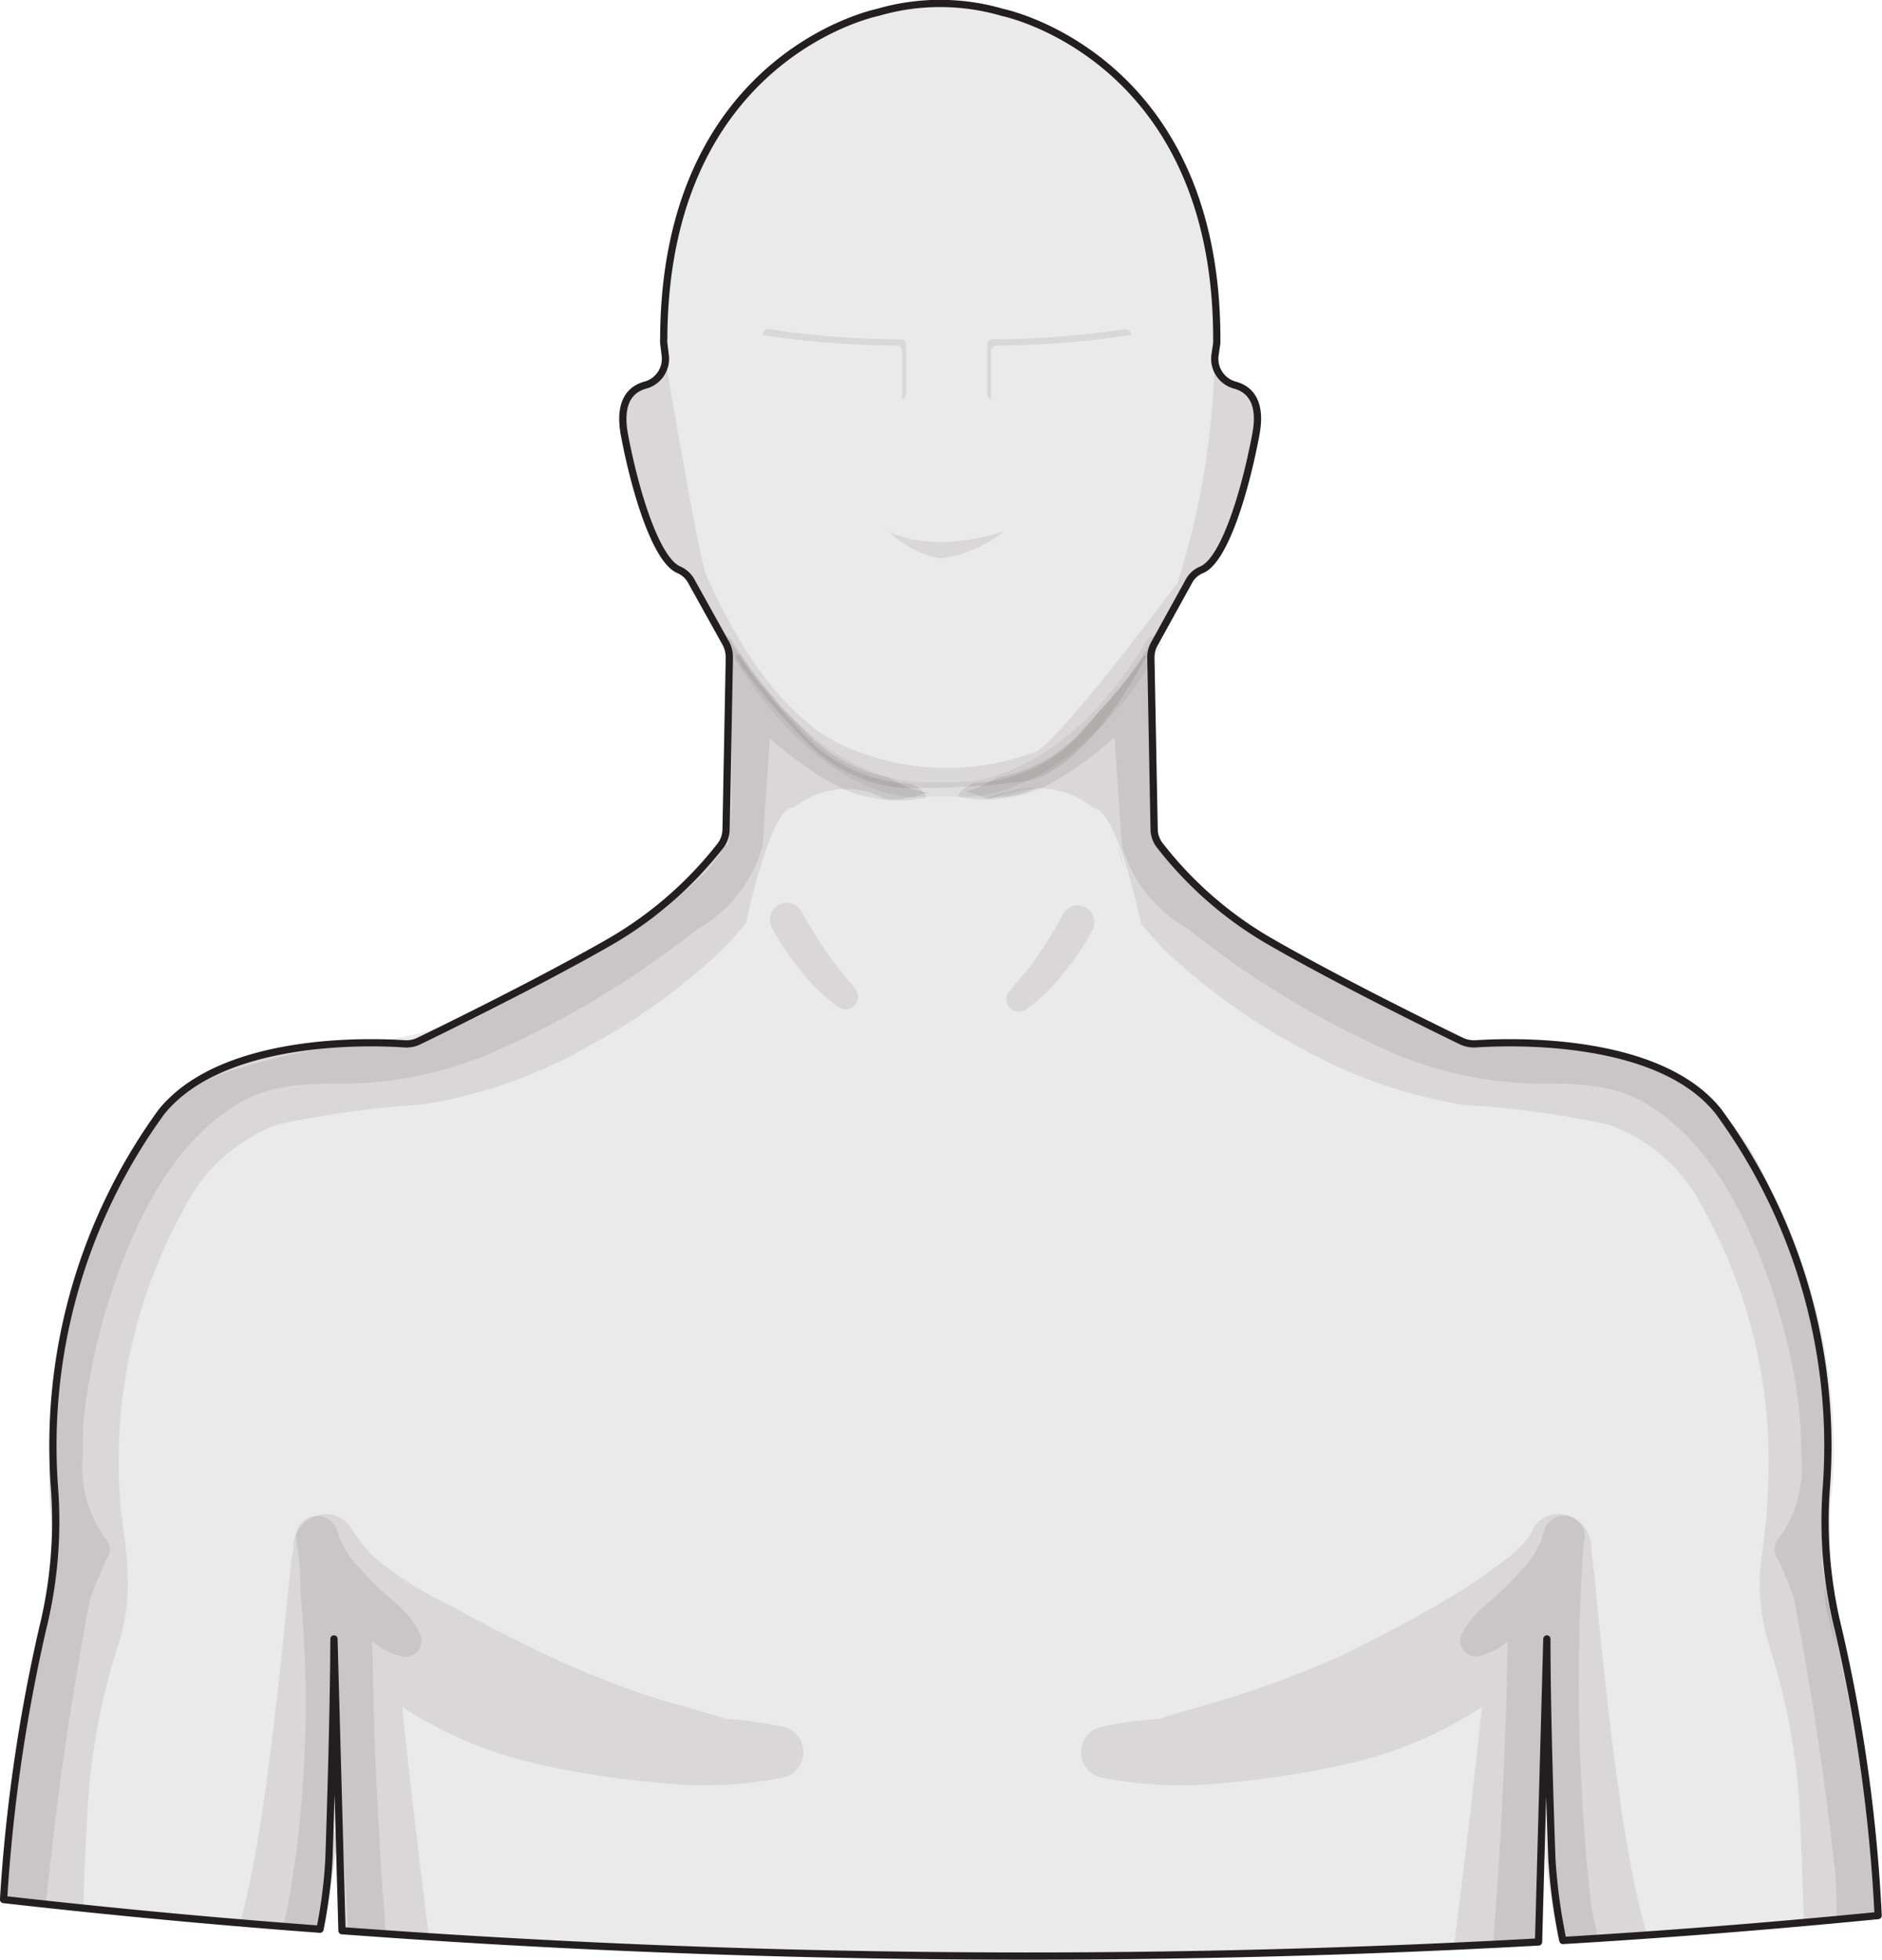 <svg xmlns="http://www.w3.org/2000/svg" viewBox="0 0 63.4 66.03">
  <g style="isolation: isolate">
    <path
      d="M.12,64c3,.34,6.61.7,10.66,1a16.48,16.48,0,0,0,.3-2.34s.16-4.5.17-7.44l.27,9.83a312.1,312.1,0,0,0,40.31.38l.28-10.21c0,2.94.17,7.44.17,7.44a19.24,19.24,0,0,0,.37,2.72q5.22-.31,10.62-.84a54.27,54.27,0,0,0-1.35-9.68,15.09,15.09,0,0,1-.4-4.67A19.08,19.08,0,0,0,57.9,37.46c-2-2.54-7-2.37-8.19-2.29a1,1,0,0,1-.47-.09c-.87-.42-4.09-2-6.37-3.31a12.78,12.78,0,0,1-3.8-3.29.89.89,0,0,1-.19-.54l-.11-5.79a.93.93,0,0,1,.12-.46l1.18-2.14a.85.85,0,0,1,.43-.36c.77-.36,1.46-2.69,1.81-4.57.21-1.14-.26-1.53-.73-1.65a.92.92,0,0,1-.65-1l.06-.41c0-.05,0-.1,0-.14,0-9.54-7.21-11-7.21-11a7.48,7.48,0,0,0-4.22,0s-7.17,1.45-7.2,11a.71.71,0,0,0,0,.14l.05.41a.92.92,0,0,1-.65,1c-.47.12-.93.51-.73,1.65.35,1.88,1.05,4.21,1.82,4.57a.87.87,0,0,1,.42.36l1.19,2.14a1,1,0,0,1,.11.46l-.11,5.79a.94.94,0,0,1-.18.54,12.92,12.92,0,0,1-3.8,3.29c-2.29,1.31-5.51,2.89-6.38,3.31a.94.94,0,0,1-.47.09c-1.15-.08-6.13-.25-8.19,2.29A19.13,19.13,0,0,0,1.84,50.19a15.09,15.09,0,0,1-.4,4.67A56.06,56.06,0,0,0,.12,64Z"
      style="fill: #231f20; opacity: 0.09"
    />
    <path
      d="M9.55,64.9l1.34.1c.17-.87.31-1.76.42-2.65,0,.9.12,1.8.19,2.7l1.5.11q-.39-4.92-.46-9.85a2.55,2.55,0,0,0,1,.5.54.54,0,0,0,.6-.78,3,3,0,0,0-.79-1,10.73,10.73,0,0,1-.86-.79c-.13-.13-.25-.26-.37-.4l-.2-.22-.08-.1v0a3.88,3.88,0,0,1-.3-.48l-.12-.24,0-.07,0,0a.94.94,0,0,1-.06-.15A.7.7,0,1,0,10,52a9.44,9.44,0,0,1,.12,1.65,38.89,38.89,0,0,1-.41,10.5Z"
      style="fill: #231f20; opacity: 0.09; mix-blend-mode: multiply"
    />
    <path
      d="M.09,64l1.47.16c0-.47.09-.94.14-1.41.32-3,.78-5.93,1.33-8.87.19-.48.38-1,.6-1.43a.5.5,0,0,0-.08-.6A4.18,4.18,0,0,1,2.79,49c0-.57,0-1.13.09-1.68a21,21,0,0,1,.92-3.91c.8-2.36,2.06-5,4.35-6.3,1.29-.71,2.7-.57,4.11-.62a13.23,13.23,0,0,0,4.07-.92,30.81,30.81,0,0,0,7.15-4.26,4.64,4.64,0,0,0,2.21-2.81h0l.24-3.63s2,1.84,3.44,2a4.19,4.19,0,0,0,1.84,0,.63.63,0,0,0-.2-.28l-.31-.18a5.29,5.29,0,0,1-3.76-1.81l-.5-.56a5.57,5.57,0,0,1-.5-.59,10.09,10.09,0,0,1-1.35-1.92c-.41.18,0,.71-.09,1.1,0,.05.08.07.12.11a1,1,0,0,0,0,.17c0,1.59.08,3.19,0,4.79a3.77,3.77,0,0,1-.1.77.45.45,0,0,0-.25.14c-.15.19-.31.37-.47.56s-.34.35-.51.52l-.49.51-.34.38-.27.19a43.18,43.18,0,0,1-4,2.33A24.58,24.58,0,0,1,14,35.16s-2.13,0-3.6.12a7.14,7.14,0,0,0-3.54,1A8.49,8.49,0,0,0,5.3,37.68a15.71,15.71,0,0,0-2.44,5.08,22,22,0,0,0-1,4.61,15.51,15.51,0,0,0,0,5,17.23,17.23,0,0,0-.19,1.75C1,57.39.66,59.25.24,62.62Z"
      style="fill: #231f20; opacity: 0.09; mix-blend-mode: multiply"
    />
    <path
      d="M63.27,64.54l-1.4.13c0-.47,0-1.46-.09-1.93-.32-3-.79-5.93-1.34-8.87-.18-.48-.37-1-.6-1.43a.53.53,0,0,1,.08-.6A4.08,4.08,0,0,0,60.68,49a15.48,15.48,0,0,0-.09-1.68,20.18,20.18,0,0,0-.91-3.91c-.8-2.36-2.07-5-4.35-6.3-1.29-.71-2.7-.57-4.12-.62a13.23,13.23,0,0,1-4.07-.92A31,31,0,0,1,40,31.28a4.67,4.67,0,0,1-2.21-2.81h0l-.24-3.63s-2,1.84-3.43,2a4.18,4.18,0,0,1-1.84,0,.56.56,0,0,1,.2-.28l.3-.18a5.25,5.25,0,0,0,3.76-1.81L37,24a7.19,7.19,0,0,0,.51-.59,10.09,10.09,0,0,0,1.35-1.92,1.66,1.66,0,0,1-.12.71c0,.05.12.46.08.5a.5.5,0,0,1,0,.17c0,1.59-.08,3.19,0,4.79a3.19,3.19,0,0,0,.09.77.39.39,0,0,1,.25.14l.47.56c.16.18.34.35.51.52l.5.51c.11.13.23.25.33.38l.27.19c1.26.88,3,1.8,4.6,2.7,1.26.73,3.52,1.75,3.52,1.75.71.15,2.26,0,3.74.15a10.06,10.06,0,0,1,4.14,1.54c2.09,1.5,2.52,3.57,3.35,5.94a20.82,20.82,0,0,1,1,4.61,6.93,6.93,0,0,1-.17,3.29c0,.15,0,1.91-.05,2,.64,3.32,1.38,6.62,1.79,10C63.29,63.07,63.23,64.08,63.27,64.54Z"
      style="fill: #231f20; opacity: 0.09; mix-blend-mode: multiply"
    />
    <path
      d="M49.79,55.81a2.52,2.52,0,0,0,1-.5q-.09,5.11-.49,10.2l1.5-.08c.08-1,.16-2.05.22-3.08.12,1,.27,1.94.46,2.89a.8.8,0,0,0,0,.15l1.35-.09c-.08-.37-.16-.75-.23-1.13A67.32,67.32,0,0,1,53.35,52,.7.7,0,1,0,52,51.65a.94.94,0,0,1-.06.15l0,0a.21.21,0,0,1,0,.07,1.34,1.34,0,0,1-.12.24,3.82,3.82,0,0,1-.29.48v0a.87.87,0,0,0-.08.1l-.2.22c-.12.14-.24.27-.37.4a10.73,10.73,0,0,1-.86.79,3.05,3.05,0,0,0-.8,1A.54.54,0,0,0,49.79,55.81Z"
      style="fill: #231f20; opacity: 0.09; mix-blend-mode: multiply"
    />
    <path
      d="M61.87,55.49c-.11-.38-.22-.76-.31-1.15a3.46,3.46,0,0,1-.09-.85C61.6,54.16,61.74,54.82,61.87,55.49Zm-24-26.29a3.69,3.69,0,0,1-.23-.71C37.73,28.72,37.81,29,37.88,29.2Zm-4.61-2.31c.43-.15.94-.34.39-.07a2.85,2.85,0,0,1,1.26-.28,3.11,3.11,0,0,1-1,.29Z"
      style="fill: #231f20; opacity: 0.09; mix-blend-mode: multiply"
    />
    <path
      d="M28.84,33.36c-.17-.24-.36-.45-.55-.68l-.12-.16,0,0,0,0c-.09-.11-.17-.22-.25-.34A13.07,13.07,0,0,1,27,30.7a.58.58,0,0,0-.78-.21.59.59,0,0,0-.21.78,8.55,8.55,0,0,0,1,1.47,5.93,5.93,0,0,0,1.25,1.2.42.42,0,0,0,.58-.58Z"
      style="fill: #231f20; opacity: 0.09; mix-blend-mode: multiply"
    />
    <path
      d="M34.05,33.36c.18-.24.37-.45.55-.68a1,1,0,0,0,.13-.16l0,0,0,0a4.15,4.15,0,0,0,.24-.34,11.67,11.67,0,0,0,.84-1.39.57.57,0,0,1,.78-.21.58.58,0,0,1,.2.78,8,8,0,0,1-1,1.47,6.18,6.18,0,0,1-1.25,1.2.43.43,0,0,1-.59-.58Z"
      style="fill: #231f20; opacity: 0.09; mix-blend-mode: multiply"
    />
    <g style="opacity: 0.302; mix-blend-mode: multiply">
      <path
        d="M30.88,26.87c-.55,0-3.45-.18-6.33-5-.08-.12-.38-.33-.25-.4a.25.25,0,0,1,.36.09c2.92,4.9,6.25,4.78,6.29,4.79h1.39s3.37.12,6.3-4.78a.26.26,0,1,1,.45.27c-3.1,5.2-6.62,5.06-6.77,5H30.88Z"
        style="fill: #231f20; opacity: 0.2"
      />
    </g>
    <path
      d="M37.05,59.88a13.73,13.73,0,0,0,4.29.18,29.82,29.82,0,0,0,4-.62,13.7,13.7,0,0,0,4.58-1.93c-.27,2.69-.6,5.38-.94,8.07l2.73-.15c.24-3.52.32-7.05.43-10.58a5.83,5.83,0,0,0,0,1,12.17,12.17,0,0,0,.11,4.5s0,1.48,0,1.81c.14,1.08.17,2.19.38,3.26l2.87-.19c-1.17-3.75-1.8-13-1.9-13a1.12,1.12,0,0,0-.79-1.17,1,1,0,0,0-1.13.38c-.19.42-.19.42-.82,1a20.67,20.67,0,0,1-2.61,1.73c-1,.58-2,1.09-3,1.58A33.12,33.12,0,0,1,42.06,57c-1,.35-2,.58-3,.91a13.37,13.37,0,0,0-2,.28A.88.88,0,0,0,37.05,59.88Z"
      style="fill: #231f20; opacity: 0.09; mix-blend-mode: multiply"
    />
    <path
      d="M8.08,64.78l2.81.22c.18-.94.33-1.9.45-2.85a.76.76,0,0,0-.34-.74,22.07,22.07,0,0,0,.16-6.07c.09.1,0-.21.09-.12.11,3.41.27,6.45.49,9.85l2.71.18c-.32-2.57-.64-5.15-.9-7.74a13.84,13.84,0,0,0,4.59,1.93,29.92,29.92,0,0,0,4,.62,13.7,13.7,0,0,0,4.29-.18.88.88,0,0,0,0-1.69,13.24,13.24,0,0,0-2-.28c-1-.33-2-.56-3-.91a33.12,33.12,0,0,1-3.15-1.3c-1-.49-2.05-1-3.05-1.58a11.52,11.52,0,0,1-2.74-1.76,6.53,6.53,0,0,1-.69-.92,1,1,0,0,0-1.12-.38,1.13,1.13,0,0,0-.8,1.17C9.76,52.23,9.15,61.15,8.08,64.78Z"
      style="fill: #231f20; opacity: 0.09; mix-blend-mode: multiply"
    />
    <path
      d="M2.82,64.28c0-1.16.08-2.32.14-3.48a21.78,21.78,0,0,1,1-5.3,6.69,6.69,0,0,0,.34-2.39c0-.91-.22-1.8-.26-2.72a17.49,17.49,0,0,1,2.13-9.61,5.81,5.81,0,0,1,3.16-2.89,34,34,0,0,1,4.93-.68,16.63,16.63,0,0,0,5.64-2,20.81,20.81,0,0,0,4.33-3.12,9.88,9.88,0,0,0,.91-1c0-.07.84-4,1.6-3.88a2.81,2.81,0,0,1,3.12-.28l.5,0c.27-.06.54-.12.8-.2l.18,0a3.69,3.69,0,0,1-.86-.25l-.56-.29a5.17,5.17,0,0,1-2.93-1.7L26.5,24a6.06,6.06,0,0,1-.47-.54,11.62,11.62,0,0,1-1.09-1.42c-.62.2-.37,1.23-.37,1.23s0,.43,0,.46c.07.62-.32,1.28,0,1.84a18.22,18.22,0,0,1,0,2.08c0,1.47-1.62,2.46-2.77,3.31a33.87,33.87,0,0,1-4.22,2.42,12,12,0,0,1-4.72,1.67,24.64,24.64,0,0,0-5,1A5.81,5.81,0,0,0,4.23,39.3a24.82,24.82,0,0,0-2.55,9.8,14.87,14.87,0,0,0,.12,2.58,7.82,7.82,0,0,1-.24,2.67c-.19.82-.36,1.59-.54,2.42s-.34,2-.48,3C.35,61.2.17,62.56.09,64Z"
      style="fill: #231f20; opacity: 0.09; mix-blend-mode: multiply"
    />
    <path
      d="M33.32,26.92c.44-.15,1-.35.41-.08a2.94,2.94,0,0,1,3.13.4c.76,0,1.57,3.82,1.58,3.88a11.34,11.34,0,0,0,.91,1,20.77,20.77,0,0,0,4.33,3.11,16.73,16.73,0,0,0,5.64,2,31.11,31.11,0,0,1,4.93.68,5.75,5.75,0,0,1,3.17,2.89,17.46,17.46,0,0,1,2.12,9.61c0,.91-.2,1.81-.26,2.72a7.17,7.17,0,0,0,.34,2.39,21.63,21.63,0,0,1,1,5.29q.09,2,.15,4l2.48-.23c-.07-1.61-.19-3.22-.41-4.81-.13-1-.3-2-.51-3s-.25-1.62-.44-2.45a7.35,7.35,0,0,1-.24-2.63c0-.26,0-.6,0-.86a16.65,16.65,0,0,0,.13-2,19.53,19.53,0,0,0-2.55-9.58,11.31,11.31,0,0,0-1.43-2.06A7.36,7.36,0,0,0,55.82,36a13.11,13.11,0,0,0-5.06-.89c-.41,0-.83.19-1.22.06A26.19,26.19,0,0,1,46,33.47a33.43,33.43,0,0,1-4.2-2.39c-1.15-.85-2.51-1.68-2.92-3.1a16.86,16.86,0,0,1,0-2.13c0-.68,0-1.12,0-1.74,0,0-.07-.53-.06-.57,0-1.14-.1-1.46-.28-1.46a13.61,13.61,0,0,1-1.08,1.42L37,24l-.45.5a5.07,5.07,0,0,1-2.92,1.69l-.57.29a1.37,1.37,0,0,1-.52.17h0C32.84,26.76,33.08,26.84,33.32,26.92Z"
      style="fill: #231f20; opacity: 0.09; mix-blend-mode: multiply"
    />
    <path
      d="M22.43,12.2s1.15,6.83,1.38,7.23,2,4.87,5.09,5.89a8.37,8.37,0,0,0,6,0c.82-.38,4.76-5.67,4.76-5.67a26.32,26.32,0,0,0,1.25-7.45s0,.54.84.83.5,1.8.5,1.8a11.8,11.8,0,0,1-1,3.37,3.15,3.15,0,0,1-1,1.13l-1,1.6-.53,1S36.69,26,34.52,26.32a26.54,26.54,0,0,1-4.29.22,5.28,5.28,0,0,1-3.33-1.82,20.24,20.24,0,0,1-2.39-2.95l-1.35-2.39a2.75,2.75,0,0,1-1-1.11,14.1,14.1,0,0,1-1.08-3.65c-.1-1.26.37-1.49.37-1.49a4,4,0,0,0,.76-.4A.55.55,0,0,0,22.43,12.2Z"
      style="fill: #231f20; opacity: 0.09; mix-blend-mode: multiply"
    />
    <path
      d="M29.94,17.9s1.35.82,3.89,0a4.48,4.48,0,0,1-2.13.92A3.27,3.27,0,0,1,29.94,17.9Z"
      style="fill: #231f20; opacity: 0.09; mix-blend-mode: multiply"
    />
    <path
      d="M30.32,11.43a29.44,29.44,0,0,1-4.41-.34.2.2,0,0,0-.22.21h.09a29.44,29.44,0,0,0,4.41.34.19.19,0,0,1,.2.19l0,1.63a.19.19,0,0,0,.13-.18l0-1.65A.18.18,0,0,0,30.32,11.43Z"
      style="fill: #231f20; opacity: 0.09; mix-blend-mode: multiply"
    />
    <path
      d="M33.47,11.43a29.44,29.44,0,0,0,4.41-.34.2.2,0,0,1,.22.21H38a29.44,29.44,0,0,1-4.41.34.19.19,0,0,0-.2.19l0,1.63a.19.19,0,0,1-.13-.18l0-1.65A.18.18,0,0,1,33.47,11.43Z"
      style="fill: #231f20; opacity: 0.09; mix-blend-mode: multiply"
    />
    <path
      d="M.12,64c3,.34,6.61.7,10.66,1a16.48,16.48,0,0,0,.3-2.34s.16-4.5.17-7.44l.27,9.83a312.1,312.1,0,0,0,40.31.38l.28-10.21c0,2.94.17,7.44.17,7.44a19.24,19.24,0,0,0,.37,2.72q5.22-.31,10.62-.84a54.27,54.27,0,0,0-1.35-9.68,15.09,15.09,0,0,1-.4-4.67A19.08,19.08,0,0,0,57.9,37.46c-2-2.54-7-2.37-8.19-2.29a1,1,0,0,1-.47-.09c-.87-.42-4.09-2-6.37-3.31a12.78,12.78,0,0,1-3.8-3.29.89.89,0,0,1-.19-.54l-.11-5.79a.93.93,0,0,1,.12-.46l1.18-2.14a.85.85,0,0,1,.43-.36c.77-.36,1.46-2.69,1.81-4.57.21-1.14-.26-1.53-.73-1.65a.92.92,0,0,1-.65-1l.06-.41c0-.05,0-.1,0-.14,0-9.54-7.21-11-7.21-11a7.48,7.48,0,0,0-4.22,0s-7.17,1.45-7.2,11a.71.71,0,0,0,0,.14l.05.41a.92.92,0,0,1-.65,1c-.47.12-.93.51-.73,1.65.35,1.88,1.05,4.21,1.82,4.57a.87.87,0,0,1,.42.36l1.19,2.14a1,1,0,0,1,.11.46l-.11,5.79a.94.94,0,0,1-.18.54,12.92,12.92,0,0,1-3.8,3.29c-2.29,1.31-5.51,2.89-6.38,3.31a.94.94,0,0,1-.47.09c-1.15-.08-6.13-.25-8.19,2.29A19.13,19.13,0,0,0,1.84,50.19a15.09,15.09,0,0,1-.4,4.67A56.06,56.06,0,0,0,.12,64Z"
      style="
        fill: none;
        stroke: #231f20;
        stroke-linecap: round;
        stroke-linejoin: round;
        stroke-width: 0.244px;
      "
    />
  </g>
</svg>
